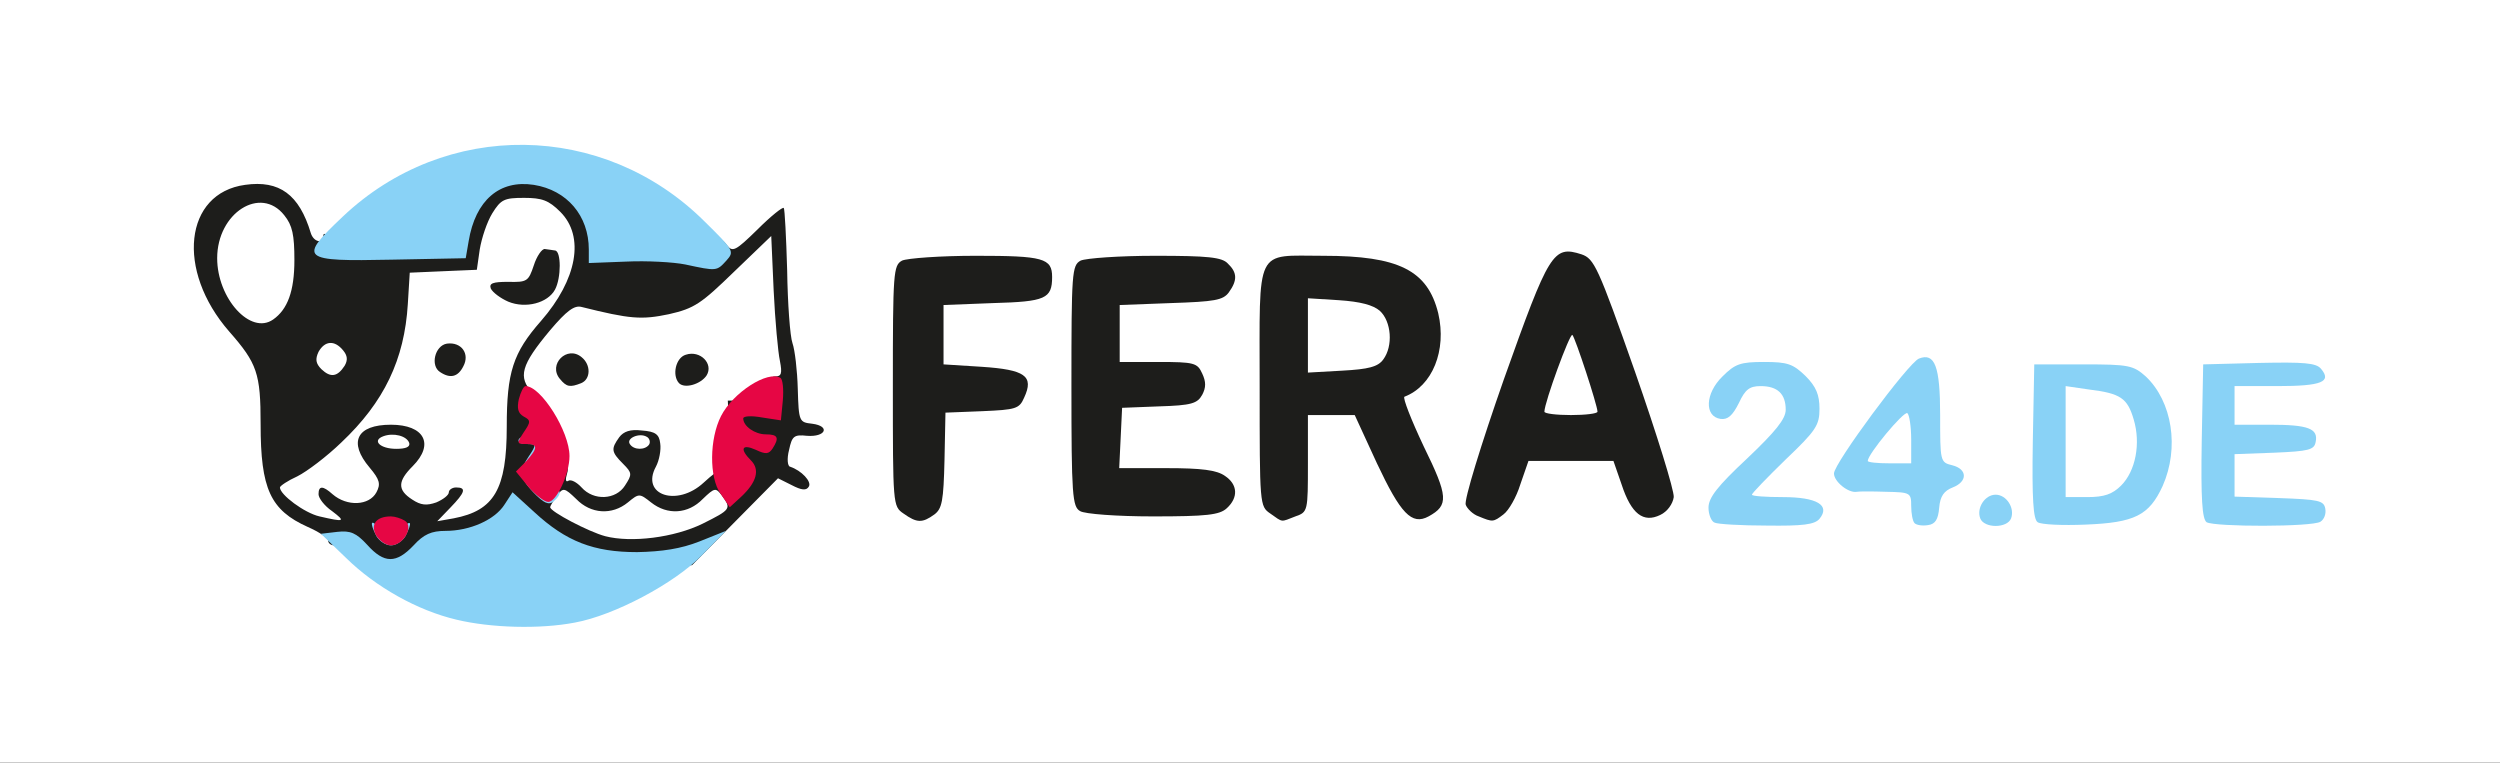 <?xml version="1.0" encoding="utf-8"?>
<!DOCTYPE svg PUBLIC "-//W3C//DTD SVG 1.0//EN" "http://www.w3.org/TR/2001/REC-SVG-20010904/DTD/svg10.dtd">
<svg version="1.0" xmlns="http://www.w3.org/2000/svg" width="259px" height="79px" viewBox="0 0 259 79" preserveAspectRatio="xMidYMid meet">
 <rect x="0" y="0" width="259" height="79" fill="#333333" stroke="none"/>
 <g fill="#ffffff">
  <path d="M0 39.50 l0 -39.50 129.50 0 129.50 0 0 39.50 0 39.50 -129.50 0 -129.50 0 0 -39.50z m61.60 22.50 c1.45 -0.55 3.90 -1.75 5.40 -2.60 l2.75 -1.65 -4.60 -0.30 c-3.65 -0.30 -5.10 -0.65 -7.10 -1.75 -2.25 -1.20 -2.55 -1.55 -2.55 -2.90 0 -0.90 0.45 -2.45 0.95 -3.45 1.10 -2.10 0.75 -3.75 -1.30 -6.25 l-1.10 -1.35 -0.05 4.15 c0 6.90 -1.45 8.85 -6.90 9.40 -2.50 0.30 -3.10 0.20 -3.10 -0.35 0 -1.10 -3.30 -1.90 -5.25 -1.30 -2.70 0.80 -2.55 2.10 0.40 4.30 7.15 5.35 15.20 6.80 22.45 4.05z m150.75 -19.35 c-0.10 -1.90 -0.15 -0.35 -0.15 3.35 0 3.70 0.05 5.25 0.15 3.40 0.10 -1.90 0.10 -4.90 0 -6.75z m17.50 0 c-0.10 -1.90 -0.15 -0.35 -0.15 3.35 0 3.70 0.05 5.25 0.15 3.40 0.10 -1.90 0.10 -4.90 0 -6.75z m-133.60 3.45 l0 -4.85 3.90 -0.25 c2.10 -0.15 3.85 -0.45 3.85 -0.75 0 -0.25 -1.75 -0.60 -3.85 -0.75 l-3.90 -0.25 -0.15 -4.60 -0.15 -4.55 5.25 -0.20 c5.25 -0.15 6.20 -0.40 5.55 -1.35 -0.40 -0.70 -10.50 -0.75 -11.80 -0.05 -0.90 0.50 -0.95 1.15 -0.95 11.40 0 7.80 0.15 11.05 0.60 11.50 1.15 1.15 1.65 -0.40 1.65 -5.30z m29.05 5.35 c0.60 -1.05 -1 -1.45 -5.95 -1.45 l-4.90 0 0.15 -4.60 0.15 -4.65 3.90 -0.25 c5.20 -0.35 5.20 -1.20 0 -1.40 l-4.15 -0.15 0 -4.45 0 -4.50 4.45 0 c4.85 0 7.85 -0.70 6.55 -1.50 -1 -0.65 -10.85 -0.60 -12.05 0 -0.90 0.50 -0.95 1.15 -0.95 11.50 0 9.90 0.10 11 0.90 11.45 1.20 0.70 11.45 0.70 11.90 0z m8.70 -5 l0 -4.95 3.95 0 3.90 0 2.35 5 c1.25 2.75 2.55 5 2.85 5 0.70 0 0.20 -1.60 -1.85 -5.50 -0.95 -1.75 -1.70 -3.90 -1.70 -4.75 l0 -1.50 -4.75 0.15 -4.75 0.15 0 -5.30 0 -5.35 4.70 0.20 c6.35 0.20 6.95 0.75 6.70 5.80 l-0.15 3.70 1.15 -1.40 c1 -1.15 1.15 -1.75 0.95 -3.65 -0.45 -4 -3.90 -6.05 -10.25 -6.05 -5.40 0 -5.10 -0.65 -5.10 11.90 0 7.60 0.20 11.10 0.60 11.50 1.10 1.10 1.40 0 1.40 -4.95z m22.05 2.15 l0.80 -2.35 5.90 0 5.90 0 0.85 2.45 c0.75 2.30 2 3.70 2 2.25 0 -0.85 -7.45 -22.10 -7.95 -22.60 -1.10 -1.15 -2.15 0.90 -5.95 11.55 -2.20 6.25 -3.85 11.55 -3.75 11.75 0.45 0.75 1.35 -0.60 2.20 -3.05z m-76.65 -0.60 c0.30 0 0.60 -0.75 0.75 -1.60 0.15 -0.90 0.45 -2.65 0.65 -3.85 l0.35 -2.25 -1.70 1 c-3.25 1.90 -4.80 5.70 -3.40 8.35 0.60 1.05 0.60 1.05 1.75 -0.30 0.65 -0.75 1.35 -1.35 1.60 -1.35z m-45.50 -3.70 c4.45 -4.20 6.55 -8.70 6.75 -14.30 l0.10 -3.25 3.55 -0.15 3.60 -0.15 0.30 -2.10 c0.20 -1.20 0.75 -2.85 1.30 -3.75 0.95 -1.60 1.05 -1.60 4.80 -1.60 3.55 0 3.85 0.10 5.30 1.50 1.45 1.50 1.50 1.65 1.35 5.50 l-0.20 3.95 2.80 0.75 c2.45 0.70 3.05 0.70 5.25 0.05 1.40 -0.40 3.10 -1.40 3.95 -2.25 l1.45 -1.50 -3 -2.90 c-5.70 -5.60 -13.85 -8.40 -20.60 -7.15 -4.70 0.85 -9.95 3.50 -13.40 6.80 -1.80 1.65 -3.35 2.75 -4.05 2.75 -1.05 0 -1.15 0.25 -1.15 2.55 0 3.15 -1.25 5.40 -3.15 5.80 -1.05 0.20 -1.30 0.50 -1.05 1.10 0.20 0.45 0.45 3.05 0.55 5.80 0.10 2.75 0.30 5.30 0.40 5.65 0.35 0.95 1.90 0 5.15 -3.10z m165.60 -3.85 c0 -0.90 -0.10 -1 -0.75 -0.45 -0.65 0.55 -0.65 0.75 -0.15 1.05 0.90 0.60 0.90 0.60 0.90 -0.60z"/>
  <path d="M158.50 42.65 c0 -1.05 0.60 -3.65 1.30 -5.80 l1.30 -3.90 1.75 0.15 c1.70 0.15 1.80 0.25 2.95 3.90 0.65 2.05 1.20 4.60 1.20 5.65 l0 1.85 -4.25 0 -4.25 0 0 -1.85z"/>
  <path d="M31.80 39.70 c-0.90 -0.90 -1.05 -3.30 -0.30 -4.75 0.40 -0.70 1.05 -0.95 2.65 -0.95 2.70 0 3.35 0.65 3.35 3.25 0 1.15 -0.25 2.30 -0.60 2.65 -0.85 0.85 -4.20 0.75 -5.10 -0.20z"/>
 </g>
 <g fill="#1d1d1b">
  <path d="M36.60 58 c-0.75 -0.80 -1.60 -1.50 -1.95 -1.50 -0.35 0 -0.65 -0.20 -0.65 -0.50 0 -0.25 -0.95 -0.90 -2.10 -1.40 -3.90 -1.75 -4.90 -3.95 -4.90 -10.65 0 -5.25 -0.35 -6.30 -3.25 -9.60 -5.55 -6.35 -4.65 -14.35 1.65 -15.20 3.55 -0.50 5.60 1 6.80 5 0.30 0.95 1.30 1.15 1.30 0.25 0 -0.30 0.30 -0.20 0.65 0.30 0.60 0.85 1.20 0.90 6.75 0.55 6 -0.35 6.10 -0.40 6.10 -1.60 0 -1.85 1.75 -4.90 3.25 -5.55 1.75 -0.80 6.40 -0.75 8.50 0.10 2.05 0.85 3.25 2.60 3.60 5.25 l0.25 1.95 5.35 0.20 c3.90 0.20 5.50 0.05 6 -0.40 0.60 -0.55 0.85 -0.50 1.35 0.20 0.60 0.75 0.90 0.60 3.15 -1.60 1.40 -1.40 2.65 -2.40 2.75 -2.25 0.10 0.10 0.25 3 0.35 6.45 0.05 3.45 0.30 6.85 0.55 7.55 0.25 0.70 0.50 2.85 0.55 4.75 0.10 3.40 0.15 3.45 1.50 3.60 1.90 0.25 1.40 1.40 -0.55 1.25 -1.35 -0.15 -1.55 0.05 -1.85 1.45 -0.25 0.95 -0.15 1.70 0.10 1.75 1.20 0.40 2.25 1.55 1.95 2.05 -0.25 0.45 -0.75 0.40 -1.80 -0.15 l-1.40 -0.70 -4.45 4.50 -4.45 4.50 -3.75 0.30 c-4.85 0.35 -8.85 -0.50 -11.95 -2.60 l-2.45 -1.65 -1.90 0.95 c-1 0.50 -2.75 0.95 -3.90 0.95 -1.60 0 -2.30 0.30 -3.40 1.50 -1.25 1.30 -1.80 1.50 -3.95 1.50 -2.15 0 -2.65 -0.20 -3.80 -1.50z m36.20 -3.75 c2.90 -1.45 3 -1.55 2 -2.90 -0.65 -0.85 -0.75 -0.85 -2 0.35 -1.50 1.55 -3.65 1.70 -5.35 0.35 -1.20 -0.95 -1.25 -0.95 -2.40 0 -1.65 1.35 -3.85 1.20 -5.35 -0.35 -1.25 -1.20 -1.35 -1.20 -2 -0.35 -0.35 0.50 -0.70 1.05 -0.70 1.20 0 0.45 4 2.55 5.70 3 2.70 0.70 7.15 0.15 10.10 -1.30z m-38.40 -1.30 c-0.80 -0.55 -1.40 -1.35 -1.40 -1.75 0 -0.90 0.45 -0.90 1.45 0 1.50 1.30 3.80 1.20 4.55 -0.20 0.45 -0.85 0.35 -1.30 -0.70 -2.55 -2.25 -2.65 -1.35 -4.45 2.20 -4.45 3.45 0 4.55 2 2.25 4.30 -1.55 1.55 -1.60 2.45 -0.05 3.45 0.90 0.60 1.50 0.65 2.50 0.30 0.70 -0.30 1.30 -0.75 1.30 -1.05 0 -0.25 0.35 -0.50 0.75 -0.50 1.10 0 0.95 0.50 -0.60 2.10 l-1.35 1.40 1.70 -0.30 c4.20 -0.80 5.50 -3 5.50 -9.50 0 -5.65 0.65 -7.65 3.55 -10.95 3.75 -4.30 4.55 -8.75 2 -11.30 -1.20 -1.20 -1.90 -1.45 -3.75 -1.45 -2.05 0 -2.40 0.15 -3.30 1.60 -0.55 0.90 -1.10 2.55 -1.30 3.75 l-0.30 2.10 -3.50 0.15 -3.45 0.15 -0.20 3.25 c-0.35 5.75 -2.45 10.15 -6.90 14.35 -1.50 1.45 -3.55 3 -4.55 3.50 -1 0.45 -1.80 1 -1.80 1.15 0 0.75 2.55 2.65 4.10 3 2.60 0.60 2.75 0.55 1.30 -0.55z m30.35 -2.65 c0.75 -1.15 0.75 -1.30 -0.20 -2.25 -1.25 -1.25 -1.25 -1.55 -0.40 -2.75 0.45 -0.60 1.15 -0.85 2.35 -0.70 1.40 0.10 1.80 0.40 1.90 1.35 0.10 0.65 -0.10 1.75 -0.45 2.40 -1.60 2.95 2.20 4.20 4.95 1.65 1.75 -1.60 2.40 -1.85 2.70 -1 0.10 0.30 0.10 -1.30 0 -3.50 l-0.20 -4 2.05 0 c1.85 0 2.05 -0.10 2.05 -1.25 0 -0.80 0.30 -1.25 0.80 -1.25 0.65 0 0.75 -0.30 0.50 -1.60 -0.20 -0.90 -0.50 -4.20 -0.65 -7.30 l-0.25 -5.65 -3.85 3.70 c-3.40 3.30 -4.10 3.80 -6.75 4.40 -2.85 0.60 -4.05 0.50 -9.05 -0.75 -0.75 -0.20 -1.55 0.40 -3.25 2.40 -3.05 3.65 -3.35 4.85 -1.85 6.50 1.35 1.45 2.10 4.90 1.60 7.45 -0.25 1.30 -0.20 1.45 0.25 0.75 0.80 -1.30 2.15 -1.15 1.75 0.15 -0.20 0.65 -0.15 0.95 0.15 0.75 0.25 -0.15 0.85 0.15 1.35 0.70 1.25 1.40 3.55 1.30 4.50 -0.20z m-22.35 -4.40 c-0.25 -0.75 -1.65 -1.10 -2.70 -0.70 -1.20 0.45 -0.30 1.30 1.35 1.30 1 0 1.45 -0.20 1.35 -0.60z m24.85 0.15 c0.15 -0.25 0.05 -0.65 -0.25 -0.80 -0.75 -0.45 -2.15 0.15 -1.75 0.75 0.40 0.65 1.60 0.65 2 0.05z m-31.55 -8.15 c0.35 -0.60 0.30 -1.05 -0.15 -1.60 -0.90 -1.10 -1.90 -1 -2.55 0.15 -0.35 0.75 -0.30 1.20 0.30 1.80 0.95 0.90 1.65 0.80 2.40 -0.35z m-7.40 -4.80 c1.50 -1.05 2.20 -2.95 2.20 -6.15 0 -2.60 -0.20 -3.60 -1.05 -4.65 -2.45 -3.10 -6.95 -0.25 -6.95 4.45 0 4.15 3.45 8 5.80 6.35z"/>
  <path d="M45.60 38.55 c-1.05 -0.65 -0.55 -2.75 0.70 -2.95 1.50 -0.20 2.40 1.05 1.70 2.35 -0.55 1.10 -1.35 1.30 -2.40 0.60z"/>
  <path d="M52.65 31.25 c-0.80 -0.35 -1.60 -0.95 -1.80 -1.35 -0.20 -0.55 0.20 -0.70 1.80 -0.70 1.95 0.05 2.10 -0.05 2.65 -1.70 0.30 -0.95 0.85 -1.75 1.15 -1.70 0.30 0.05 0.80 0.10 1.05 0.15 0.65 0.05 0.65 2.85 0 4.05 -0.75 1.40 -3.05 2 -4.85 1.25z"/>
  <path d="M58 39.25 c-1.25 -1.50 0.75 -3.50 2.25 -2.25 1 0.80 0.95 2.30 -0.05 2.70 -1.15 0.45 -1.50 0.40 -2.20 -0.45z"/>
  <path d="M70.35 39.70 c-0.75 -0.80 -0.35 -2.65 0.70 -2.95 1.50 -0.50 2.90 0.95 2.15 2.15 -0.60 0.90 -2.25 1.40 -2.85 0.80z"/>
  <path d="M93.60 53.20 c-1.10 -0.75 -1.10 -0.90 -1.10 -13.20 0 -11.80 0.05 -12.50 0.95 -13 0.55 -0.25 4 -0.50 7.65 -0.50 7 0 7.90 0.25 7.90 2.20 0 2.25 -0.70 2.55 -6.10 2.70 l-5.15 0.20 0 3.05 0 3.10 3.95 0.25 c4.50 0.30 5.45 0.95 4.40 3.20 -0.50 1.15 -0.85 1.25 -4.35 1.40 l-3.80 0.15 -0.10 4.90 c-0.10 4.25 -0.25 5.05 -1.05 5.65 -1.25 0.90 -1.80 0.90 -3.20 -0.10z"/>
  <path d="M131.60 53.20 c-1.10 -0.75 -1.10 -0.90 -1.10 -13.20 0 -14.60 -0.55 -13.50 6.60 -13.50 7.80 0 10.80 1.50 11.90 5.95 0.90 3.85 -0.60 7.55 -3.50 8.65 -0.20 0.10 0.70 2.40 2 5.15 2.55 5.20 2.60 6.10 0.50 7.25 -1.75 0.95 -2.90 -0.30 -5.35 -5.50 l-2.30 -5 -2.40 0 -2.45 0 0 5 c0 4.95 0 5.05 -1.30 5.50 -1.55 0.60 -1.25 0.65 -2.60 -0.30z m11.70 -15.95 c1.05 -1.40 0.85 -3.95 -0.35 -5.05 -0.70 -0.60 -2 -0.95 -4.25 -1.10 l-3.20 -0.20 0 3.85 0 3.85 3.55 -0.20 c2.75 -0.15 3.70 -0.40 4.25 -1.15z"/>
  <path d="M153.20 53.50 c-0.60 -0.20 -1.20 -0.80 -1.35 -1.20 -0.20 -0.45 1.60 -6.30 3.95 -13 4.70 -13.20 5.10 -13.90 8.05 -12.95 1.30 0.45 1.70 1.25 5.55 12.20 2.25 6.45 4.05 12.25 4 12.95 -0.10 0.70 -0.65 1.50 -1.40 1.85 -1.75 0.85 -3 -0.10 -4 -3.15 l-0.85 -2.45 -4.40 0 -4.40 0 -0.85 2.45 c-0.40 1.30 -1.20 2.70 -1.75 3.10 -1.05 0.80 -1.10 0.80 -2.55 0.20z m12.30 -10.85 c0 -0.65 -2.30 -7.65 -2.60 -7.95 -0.25 -0.25 -2.90 7 -2.90 7.95 0 0.20 1.25 0.35 2.75 0.35 1.50 0 2.75 -0.15 2.75 -0.35z"/>
  <path d="M111.90 52.95 c-0.80 -0.45 -0.90 -1.60 -0.90 -12.95 0 -11.80 0.05 -12.50 0.95 -13 0.55 -0.25 4 -0.50 7.75 -0.50 5.45 0 6.90 0.15 7.50 0.80 1 0.95 1 1.75 0.10 3 -0.60 0.80 -1.45 0.95 -6 1.10 l-5.30 0.20 0 2.95 0 2.95 4 0 c3.75 0 4.05 0.10 4.55 1.20 0.40 0.85 0.40 1.45 0 2.20 -0.50 0.90 -1.10 1.10 -4.45 1.20 l-3.85 0.15 -0.15 3.15 -0.15 3.10 4.90 0 c3.65 0 5.20 0.20 6.05 0.80 1.35 0.90 1.40 2.25 0.20 3.35 -0.75 0.70 -2.10 0.85 -7.65 0.85 -3.70 0 -7.10 -0.25 -7.55 -0.55z"/>
 </g>
 <g fill="#89d2f6">
  <path d="M47.30 64.20 c-4.05 -0.95 -8.40 -3.40 -11.45 -6.40 l-2.60 -2.50 1.70 -0.20 c1.35 -0.15 1.95 0.10 3.10 1.35 1.75 1.95 3 1.95 4.80 0.05 1.05 -1.15 1.85 -1.50 3.30 -1.50 2.55 0 5.10 -1.15 6.10 -2.70 l0.85 -1.30 2.25 2.05 c3.30 3.05 6.15 4.15 10.65 4.15 2.60 -0.05 4.55 -0.35 6.45 -1.10 l2.75 -1.10 -2.50 2.55 c-2.85 2.90 -9.05 6.20 -13.15 6.95 -3.65 0.70 -8.70 0.55 -12.25 -0.30z"/>
  <path d="M39 55.55 c-0.80 -1.55 -0.55 -1.90 0.45 -0.60 l0.90 1.15 1.05 -1.15 c1.20 -1.20 1.40 -1 0.60 0.60 -0.30 0.50 -0.95 0.95 -1.50 0.95 -0.55 0 -1.20 -0.45 -1.50 -0.95z"/>
  <path d="M177.65 54.15 c-0.35 -0.10 -0.65 -0.85 -0.65 -1.55 0 -1.05 0.95 -2.25 4 -5.10 2.95 -2.80 4 -4.10 4 -5.05 0 -1.65 -0.85 -2.45 -2.60 -2.45 -1.15 0 -1.60 0.35 -2.25 1.75 -0.65 1.30 -1.15 1.75 -1.90 1.65 -1.70 -0.25 -1.60 -2.65 0.20 -4.40 1.30 -1.30 1.85 -1.50 4.30 -1.50 2.45 0 3 0.20 4.30 1.45 1.10 1.10 1.45 1.95 1.45 3.40 0 1.70 -0.35 2.25 -3.50 5.25 -1.90 1.85 -3.50 3.50 -3.50 3.65 0 0.15 1.45 0.25 3.20 0.25 3.55 0 4.95 0.85 3.80 2.25 -0.50 0.60 -1.75 0.75 -5.45 0.70 -2.65 0 -5.10 -0.15 -5.40 -0.30z"/>
  <path d="M198.35 54.20 c-0.20 -0.20 -0.35 -1 -0.35 -1.80 0 -1.35 -0.10 -1.40 -2.60 -1.45 -1.45 -0.05 -2.85 -0.05 -3.05 0 -0.85 0.15 -2.35 -1.05 -2.35 -1.90 0 -1.05 7.70 -11.45 8.80 -11.90 1.65 -0.65 2.20 0.80 2.20 5.85 0 4.80 0 4.90 1.25 5.20 1.60 0.40 1.60 1.70 0.05 2.30 -0.90 0.35 -1.30 0.90 -1.40 2.10 -0.10 1.20 -0.40 1.70 -1.15 1.80 -0.60 0.10 -1.20 0 -1.40 -0.20z m-0.35 -8.65 c0 -1.40 -0.20 -2.60 -0.40 -2.75 -0.40 -0.20 -4.10 4.25 -4.10 4.95 0 0.15 1 0.25 2.25 0.25 l2.25 0 0 -2.45z"/>
  <path d="M205.15 53.70 c-0.40 -1.10 0.50 -2.45 1.60 -2.45 1.10 0 2 1.35 1.60 2.45 -0.40 1.05 -2.80 1.05 -3.20 0z"/>
  <path d="M211.10 54.10 c-0.45 -0.30 -0.60 -2.35 -0.50 -8.40 l0.15 -7.95 5.10 0 c4.70 0 5.15 0.10 6.45 1.25 2.75 2.60 3.50 7.40 1.75 11.35 -1.40 3.05 -2.90 3.80 -8 4 -2.35 0.10 -4.60 0 -4.95 -0.25z m8.65 -3.80 c1.50 -1.50 2.05 -4.35 1.30 -6.85 -0.65 -2.20 -1.35 -2.70 -4.65 -3.10 l-2.40 -0.35 0 5.75 0 5.75 2.25 0 c1.75 0 2.60 -0.30 3.50 -1.20z"/>
  <path d="M228.60 54.10 c-0.45 -0.35 -0.60 -2.35 -0.50 -8.40 l0.15 -7.95 5.80 -0.15 c4.65 -0.10 5.90 0 6.40 0.60 1.15 1.35 0.10 1.80 -4.50 1.80 l-4.45 0 0 2 0 2 3.65 0 c4 0 5.05 0.40 4.75 1.80 -0.15 0.80 -0.70 0.95 -4.30 1.10 l-4.10 0.15 0 2.20 0 2.20 4.60 0.15 c4.10 0.15 4.65 0.25 4.80 1.10 0.10 0.50 -0.10 1.10 -0.50 1.35 -0.85 0.55 -10.95 0.55 -11.80 0.05z"/>
  <path d="M55.25 51 c-0.80 -0.85 -1.20 -1.50 -0.85 -1.50 0.30 0 0.70 0.25 0.85 0.50 0.15 0.30 0.85 0.50 1.55 0.50 1.35 0 1.55 0.60 0.55 1.45 -0.50 0.40 -1 0.20 -2.10 -0.95z"/>
  <path d="M54.80 47.25 c0.80 -1.20 0.75 -1.25 -0.25 -1.25 -0.60 0 -0.95 -0.20 -0.80 -0.50 0.15 -0.25 0.95 -0.50 1.80 -0.50 1.35 0 1.45 0.15 1.45 1.75 0 1.60 -0.10 1.75 -1.50 1.75 -1.50 0 -1.50 0 -0.70 -1.25z"/>
  <path d="M71 27.40 c-1.25 -0.25 -4 -0.40 -6.10 -0.30 l-3.90 0.15 0 -1.40 c0 -3.50 -2.25 -6.15 -5.70 -6.70 -3.55 -0.55 -6.05 1.60 -6.75 5.85 l-0.30 1.75 -7.65 0.15 c-9.45 0.20 -9.75 -0.05 -5.10 -4.45 10.65 -10.10 27 -9.90 37.45 0.45 3.10 3.05 3.15 3.15 2.30 4.10 -1 1.10 -1 1.10 -4.25 0.40z"/>
 </g>
 <g fill="#e60644">
  <path d="M38.95 55.45 c-0.60 -1.15 0.05 -1.95 1.55 -1.95 0.40 0 1.05 0.20 1.45 0.45 0.95 0.60 -0.15 2.55 -1.45 2.55 -0.55 0 -1.20 -0.50 -1.55 -1.05z"/>
  <path d="M74.65 51.15 c-1.20 -1.70 -1.15 -5.70 0.05 -8.05 1.25 -2.45 4.85 -4.75 6.15 -3.95 0.25 0.15 0.35 1.20 0.25 2.35 l-0.20 2.05 -1.95 -0.30 c-1.10 -0.20 -1.95 -0.15 -1.95 0.10 0 0.80 1.20 1.65 2.35 1.65 1.25 0 1.40 0.35 0.70 1.45 -0.40 0.60 -0.70 0.65 -1.75 0.15 -1.45 -0.65 -1.70 -0.10 -0.50 1.10 0.95 0.95 0.60 2.25 -1 3.75 l-1.20 1.10 -0.95 -1.40z"/>
  <path d="M54.75 50.45 l-1.30 -1.60 1.05 -1.05 c1.25 -1.40 1.25 -1.80 0 -1.80 -0.95 0 -1 -0.05 -0.25 -1.20 0.75 -1.10 0.75 -1.25 0 -1.65 -0.60 -0.35 -0.70 -0.85 -0.50 -1.80 0.20 -0.75 0.50 -1.35 0.70 -1.35 1.60 0 4.55 4.70 4.55 7.25 0 1.85 -1.35 4.75 -2.20 4.75 -0.40 0 -1.30 -0.70 -2.05 -1.55z"/>
 </g>
</svg>